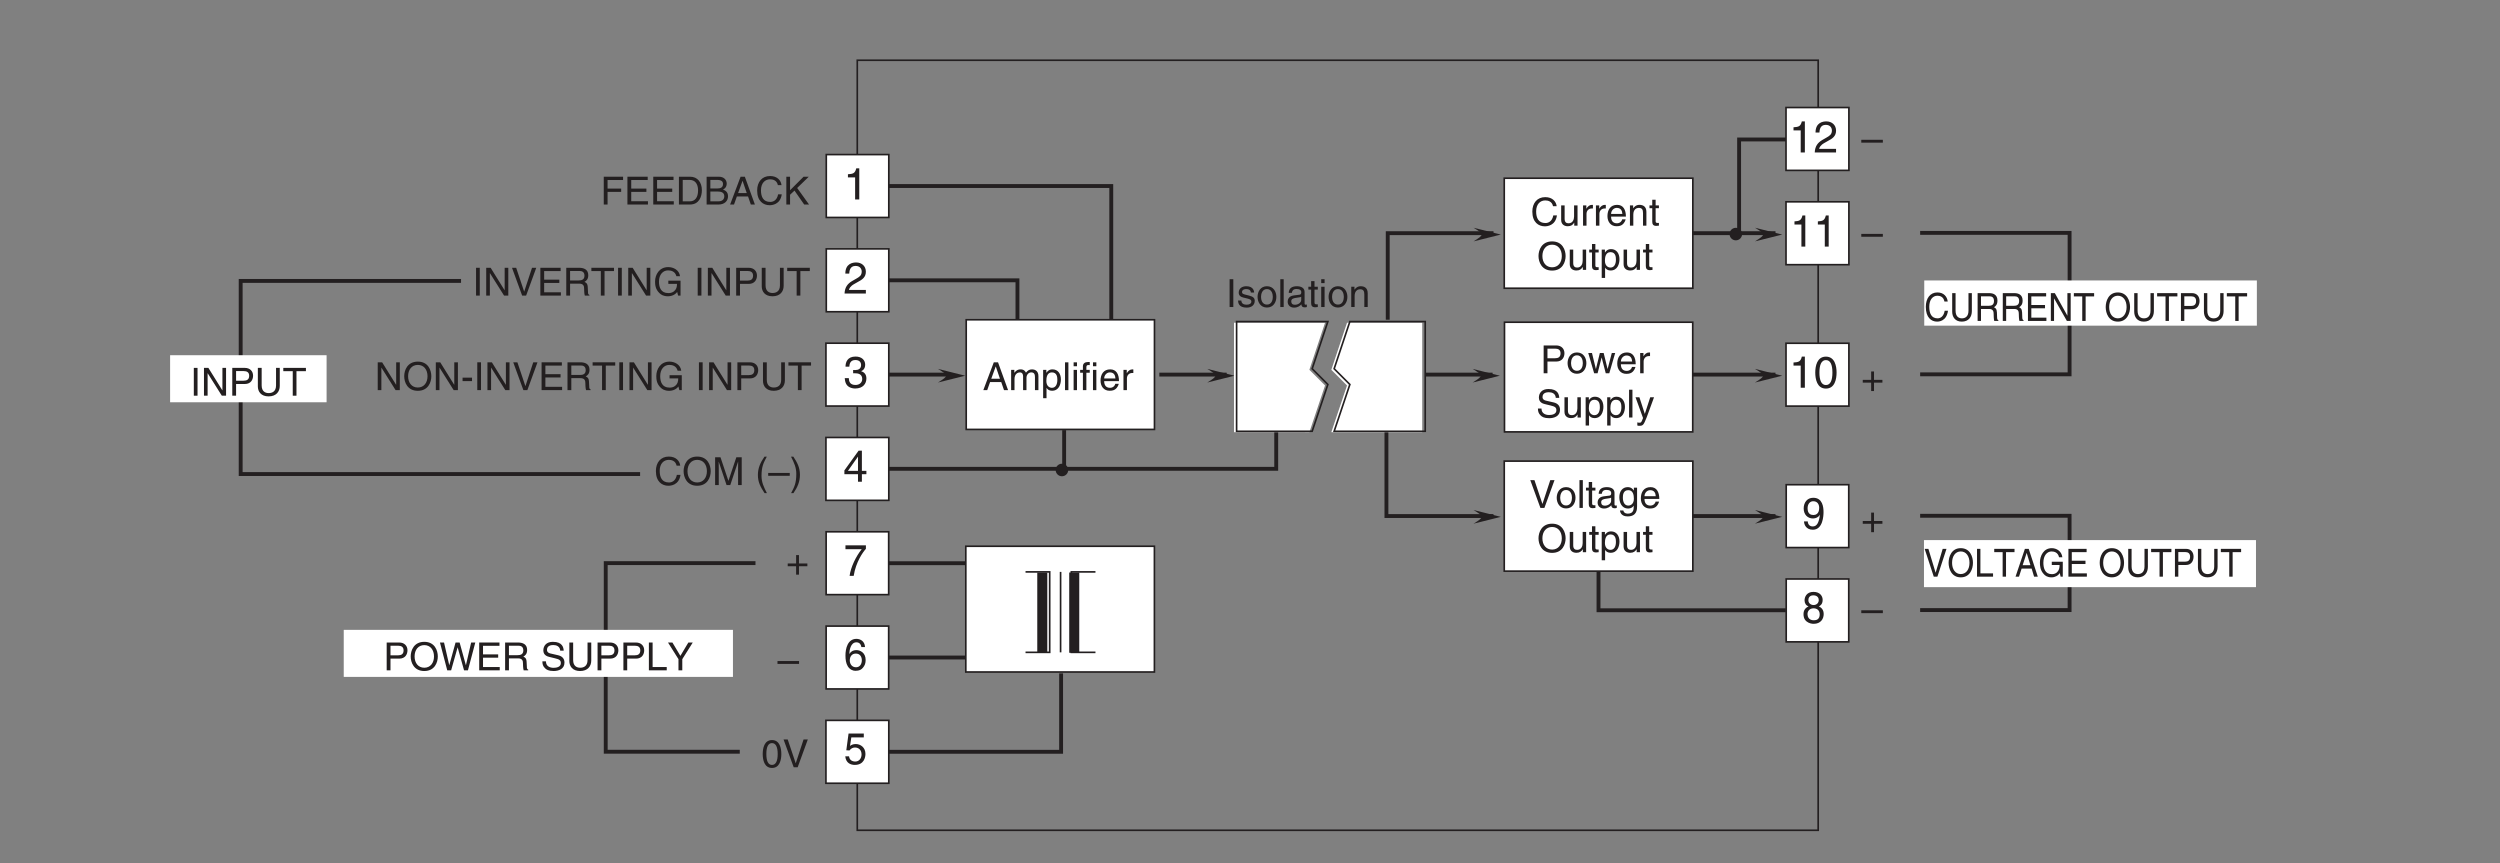 <?xml version="1.0" encoding="UTF-8"?>
<svg xmlns="http://www.w3.org/2000/svg" xmlns:xlink="http://www.w3.org/1999/xlink" width="450.89pt" height="155.67pt" viewBox="0 0 450.89 155.67" version="1.2">
<rect x="0" y="0" width="450.89" height="155.67" fill="#808080" stroke="none"/>
<defs>
<g>
<symbol overflow="visible" id="glyph0-0">
<path style="stroke:none;" d="M 0 0 L 3.5 0 L 3.5 -4.891 L 0 -4.891 Z M 1.75 -2.766 L 0.562 -4.547 L 2.938 -4.547 Z M 1.953 -2.438 L 3.141 -4.219 L 3.141 -0.656 Z M 0.562 -0.344 L 1.75 -2.125 L 2.938 -0.344 Z M 0.344 -4.219 L 1.531 -2.438 L 0.344 -0.656 Z M 0.344 -4.219 "/>
</symbol>
<symbol overflow="visible" id="glyph0-1">
<path style="stroke:none;" d="M 1.781 -2.016 L 0.266 -2.016 L 0.266 -1.516 L 1.781 -1.516 L 1.781 0 L 2.297 0 L 2.297 -1.516 L 3.812 -1.516 L 3.812 -2.016 L 2.297 -2.016 L 2.297 -3.531 L 1.781 -3.531 Z M 1.781 -2.016 "/>
</symbol>
<symbol overflow="visible" id="glyph0-2">
<path style="stroke:none;" d="M 3.891 -2.188 L 0 -2.188 L 0 -1.672 L 3.891 -1.672 Z M 3.891 -2.188 "/>
</symbol>
<symbol overflow="visible" id="glyph0-3">
<path style="stroke:none;" d="M 2.969 -2.391 C 2.969 -1.156 2.641 -0.422 1.938 -0.422 C 1.234 -0.422 0.922 -1.156 0.922 -2.391 C 0.922 -3.625 1.234 -4.359 1.938 -4.359 C 2.641 -4.359 2.969 -3.625 2.969 -2.391 Z M 3.625 -2.391 C 3.625 -3.406 3.359 -4.906 1.938 -4.906 C 0.531 -4.906 0.266 -3.406 0.266 -2.391 C 0.266 -1.375 0.531 0.125 1.938 0.125 C 3.359 0.125 3.625 -1.375 3.625 -2.391 Z M 3.625 -2.391 "/>
</symbol>
<symbol overflow="visible" id="glyph0-4">
<path style="stroke:none;" d="M 2.344 -0.734 L 2.328 -0.734 L 0.891 -5.016 L 0.141 -5.016 L 1.969 0 L 2.688 0 L 4.516 -5.016 L 3.75 -5.016 Z M 2.344 -0.734 "/>
</symbol>
<symbol overflow="visible" id="glyph0-5">
<path style="stroke:none;" d="M 4.703 -3.5 C 4.609 -4.344 3.938 -5.141 2.641 -5.141 C 1.188 -5.141 0.312 -4.078 0.312 -2.531 C 0.312 -0.609 1.422 0.125 2.562 0.125 C 2.938 0.125 4.484 0.047 4.75 -1.844 L 4.094 -1.844 C 3.875 -0.672 3.109 -0.469 2.672 -0.469 C 1.422 -0.469 1 -1.375 1 -2.562 C 1 -3.875 1.734 -4.547 2.641 -4.547 C 3.125 -4.547 3.859 -4.391 4.047 -3.5 Z M 4.703 -3.5 "/>
</symbol>
<symbol overflow="visible" id="glyph0-6">
<path style="stroke:none;" d="M 3.422 0 L 3.422 -3.656 L 2.797 -3.656 L 2.797 -1.641 C 2.797 -1.109 2.562 -0.422 1.797 -0.422 C 1.391 -0.422 1.094 -0.625 1.094 -1.234 L 1.094 -3.656 L 0.469 -3.656 L 0.469 -1.031 C 0.469 -0.156 1.125 0.109 1.656 0.109 C 2.25 0.109 2.562 -0.125 2.828 -0.547 L 2.828 0 Z M 3.422 0 "/>
</symbol>
<symbol overflow="visible" id="glyph0-7">
<path style="stroke:none;" d="M 1.156 -2.125 C 1.156 -2.656 1.516 -3.094 2.094 -3.094 L 2.312 -3.094 L 2.312 -3.734 C 2.266 -3.75 2.234 -3.75 2.156 -3.75 C 1.703 -3.75 1.375 -3.469 1.125 -3.047 L 1.125 -3.656 L 0.531 -3.656 L 0.531 0 L 1.156 0 Z M 1.156 -2.125 "/>
</symbol>
<symbol overflow="visible" id="glyph0-8">
<path style="stroke:none;" d="M 2.938 -1.141 C 2.922 -0.875 2.578 -0.422 2 -0.422 C 1.297 -0.422 0.938 -0.859 0.938 -1.625 L 3.609 -1.625 C 3.609 -2.922 3.094 -3.75 2.031 -3.75 C 0.828 -3.75 0.281 -2.859 0.281 -1.719 C 0.281 -0.672 0.891 0.109 1.906 0.109 C 2.5 0.109 2.734 -0.031 2.906 -0.141 C 3.359 -0.453 3.531 -0.969 3.562 -1.141 Z M 0.938 -2.109 C 0.938 -2.688 1.391 -3.203 1.953 -3.203 C 2.703 -3.203 2.938 -2.688 2.969 -2.109 Z M 0.938 -2.109 "/>
</symbol>
<symbol overflow="visible" id="glyph0-9">
<path style="stroke:none;" d="M 3.422 -2.484 C 3.422 -3.531 2.719 -3.75 2.156 -3.75 C 1.516 -3.75 1.188 -3.328 1.047 -3.141 L 1.031 -3.141 L 1.031 -3.656 L 0.453 -3.656 L 0.453 0 L 1.062 0 L 1.062 -1.984 C 1.062 -2.984 1.688 -3.203 2.031 -3.203 C 2.641 -3.203 2.812 -2.891 2.812 -2.25 L 2.812 0 L 3.422 0 Z M 3.422 -2.484 "/>
</symbol>
<symbol overflow="visible" id="glyph0-10">
<path style="stroke:none;" d="M 1.797 -3.141 L 1.797 -3.656 L 1.203 -3.656 L 1.203 -4.672 L 0.594 -4.672 L 0.594 -3.656 L 0.094 -3.656 L 0.094 -3.141 L 0.594 -3.141 L 0.594 -0.734 C 0.594 -0.297 0.719 0.047 1.328 0.047 C 1.391 0.047 1.578 0.016 1.797 0 L 1.797 -0.484 L 1.578 -0.484 C 1.453 -0.484 1.203 -0.484 1.203 -0.766 L 1.203 -3.141 Z M 1.797 -3.141 "/>
</symbol>
<symbol overflow="visible" id="glyph0-11">
<path style="stroke:none;" d="M 4.469 -2.5 C 4.469 -1.328 3.812 -0.469 2.719 -0.469 C 1.625 -0.469 0.969 -1.328 0.969 -2.5 C 0.969 -3.688 1.625 -4.547 2.719 -4.547 C 3.812 -4.547 4.469 -3.688 4.469 -2.5 Z M 5.156 -2.5 C 5.156 -3.594 4.594 -5.141 2.719 -5.141 C 0.844 -5.141 0.266 -3.594 0.266 -2.5 C 0.266 -1.422 0.844 0.125 2.719 0.125 C 4.594 0.125 5.156 -1.422 5.156 -2.5 Z M 5.156 -2.5 "/>
</symbol>
<symbol overflow="visible" id="glyph0-12">
<path style="stroke:none;" d="M 0.984 -1.656 C 0.984 -2.25 1.094 -3.203 1.984 -3.203 C 2.922 -3.203 2.969 -2.312 2.969 -1.844 C 2.969 -1.031 2.656 -0.422 1.984 -0.422 C 1.594 -0.422 0.984 -0.688 0.984 -1.656 Z M 0.406 1.453 L 1.016 1.453 L 1.016 -0.391 L 1.031 -0.391 C 1.188 -0.125 1.516 0.109 2 0.109 C 3.25 0.109 3.609 -1.062 3.609 -1.938 C 3.609 -2.969 3.062 -3.75 2.094 -3.75 C 1.422 -3.75 1.141 -3.344 1 -3.141 L 0.984 -3.141 L 0.984 -3.656 L 0.406 -3.656 Z M 0.406 1.453 "/>
</symbol>
<symbol overflow="visible" id="glyph0-13">
<path style="stroke:none;" d="M 0.25 -1.828 C 0.25 -0.891 0.781 0.094 1.938 0.094 C 3.109 0.094 3.641 -0.891 3.641 -1.828 C 3.641 -2.766 3.109 -3.75 1.938 -3.75 C 0.781 -3.75 0.25 -2.766 0.25 -1.828 Z M 0.875 -1.828 C 0.875 -2.312 1.062 -3.234 1.938 -3.234 C 2.828 -3.234 3 -2.312 3 -1.828 C 3 -1.344 2.828 -0.438 1.938 -0.438 C 1.062 -0.438 0.875 -1.344 0.875 -1.828 Z M 0.875 -1.828 "/>
</symbol>
<symbol overflow="visible" id="glyph0-14">
<path style="stroke:none;" d="M 1.078 -5.016 L 0.469 -5.016 L 0.469 0 L 1.078 0 Z M 1.078 -5.016 "/>
</symbol>
<symbol overflow="visible" id="glyph0-15">
<path style="stroke:none;" d="M 1 -2.547 C 1.047 -2.828 1.141 -3.25 1.844 -3.25 C 2.422 -3.25 2.703 -3.031 2.703 -2.656 C 2.703 -2.297 2.516 -2.234 2.375 -2.219 L 1.359 -2.094 C 0.344 -1.969 0.25 -1.25 0.25 -0.953 C 0.25 -0.328 0.719 0.109 1.391 0.109 C 2.109 0.109 2.484 -0.234 2.719 -0.484 C 2.734 -0.203 2.828 0.062 3.359 0.062 C 3.5 0.062 3.594 0.031 3.703 0 L 3.703 -0.453 C 3.625 -0.438 3.562 -0.422 3.5 -0.422 C 3.375 -0.422 3.297 -0.484 3.297 -0.641 L 3.297 -2.734 C 3.297 -3.672 2.234 -3.75 1.938 -3.75 C 1.047 -3.75 0.469 -3.422 0.438 -2.547 Z M 2.688 -1.266 C 2.688 -0.781 2.125 -0.406 1.547 -0.406 C 1.094 -0.406 0.891 -0.641 0.891 -1.047 C 0.891 -1.5 1.375 -1.594 1.672 -1.641 C 2.438 -1.734 2.578 -1.781 2.688 -1.859 Z M 2.688 -1.266 "/>
</symbol>
<symbol overflow="visible" id="glyph0-16">
<path style="stroke:none;" d="M 0.922 -1.844 C 0.922 -2.312 0.969 -3.203 1.906 -3.203 C 2.797 -3.203 2.906 -2.25 2.906 -1.656 C 2.906 -0.688 2.297 -0.422 1.906 -0.422 C 1.234 -0.422 0.922 -1.031 0.922 -1.844 Z M 3.484 -3.656 L 2.906 -3.656 L 2.906 -3.141 L 2.891 -3.141 C 2.75 -3.344 2.469 -3.75 1.797 -3.75 C 0.828 -3.75 0.281 -2.969 0.281 -1.938 C 0.281 -1.062 0.641 0.109 1.891 0.109 C 2.375 0.109 2.703 -0.125 2.859 -0.391 L 2.859 -0.406 L 2.875 -0.406 L 2.875 -0.266 C 2.875 0.172 2.891 1.031 1.828 1.031 C 1.688 1.031 1.125 1.031 1 0.453 L 0.391 0.453 C 0.516 1.422 1.359 1.531 1.781 1.531 C 3.484 1.531 3.484 0.219 3.484 -0.297 Z M 3.484 -3.656 "/>
</symbol>
<symbol overflow="visible" id="glyph0-17">
<path style="stroke:none;" d="M 1.281 -4.438 L 2.656 -4.438 C 3.219 -4.438 3.641 -4.234 3.641 -3.594 C 3.641 -2.922 3.234 -2.703 2.625 -2.703 L 1.281 -2.703 Z M 1.281 -2.109 L 2.859 -2.109 C 3.953 -2.109 4.344 -2.906 4.344 -3.609 C 4.344 -4.422 3.781 -5.016 2.859 -5.016 L 0.594 -5.016 L 0.594 0 L 1.281 0 Z M 1.281 -2.109 "/>
</symbol>
<symbol overflow="visible" id="glyph0-18">
<path style="stroke:none;" d="M 3.297 -4.156 L 4.453 0 L 5.156 0 L 6.484 -5.016 L 5.734 -5.016 L 4.797 -0.938 L 4.781 -0.938 L 3.656 -5.016 L 2.922 -5.016 L 1.797 -0.938 L 1.781 -0.938 L 0.844 -5.016 L 0.109 -5.016 L 1.422 0 L 2.125 0 Z M 3.297 -4.156 "/>
</symbol>
<symbol overflow="visible" id="glyph0-19">
<path style="stroke:none;" d="M 4.297 -0.594 L 1.281 -0.594 L 1.281 -2.281 L 4.016 -2.281 L 4.016 -2.875 L 1.281 -2.875 L 1.281 -4.422 L 4.25 -4.422 L 4.25 -5.016 L 0.594 -5.016 L 0.594 0 L 4.297 0 Z M 4.297 -0.594 "/>
</symbol>
<symbol overflow="visible" id="glyph0-20">
<path style="stroke:none;" d="M 1.297 -2.156 L 2.938 -2.156 C 3.75 -2.156 3.828 -1.672 3.828 -1.25 C 3.828 -1.062 3.844 -0.312 3.953 0 L 4.781 0 L 4.781 -0.109 C 4.562 -0.234 4.531 -0.328 4.531 -0.609 L 4.484 -1.516 C 4.453 -2.219 4.172 -2.344 3.891 -2.469 C 4.203 -2.656 4.578 -2.922 4.578 -3.672 C 4.578 -4.734 3.75 -5.016 2.938 -5.016 L 0.609 -5.016 L 0.609 0 L 1.297 0 Z M 1.297 -4.438 L 2.984 -4.438 C 3.312 -4.438 3.891 -4.375 3.891 -3.594 C 3.891 -2.859 3.359 -2.734 2.859 -2.734 L 1.297 -2.734 Z M 1.297 -4.438 "/>
</symbol>
<symbol overflow="visible" id="glyph0-21">
<path style="stroke:none;" d=""/>
</symbol>
<symbol overflow="visible" id="glyph0-22">
<path style="stroke:none;" d="M 4.188 -3.547 C 4.156 -4.094 3.984 -5.141 2.234 -5.141 C 1.016 -5.141 0.516 -4.375 0.516 -3.594 C 0.516 -2.719 1.25 -2.5 1.578 -2.422 L 2.609 -2.172 C 3.422 -1.984 3.672 -1.812 3.672 -1.297 C 3.672 -0.578 2.844 -0.453 2.359 -0.453 C 1.719 -0.453 0.984 -0.719 0.984 -1.625 L 0.344 -1.625 C 0.344 -1.156 0.422 -0.734 0.859 -0.344 C 1.078 -0.141 1.438 0.125 2.375 0.125 C 3.234 0.125 4.328 -0.203 4.328 -1.391 C 4.328 -2.172 3.844 -2.562 3.188 -2.719 L 1.766 -3.047 C 1.469 -3.125 1.172 -3.266 1.172 -3.688 C 1.172 -4.453 1.891 -4.562 2.312 -4.562 C 2.875 -4.562 3.516 -4.328 3.562 -3.547 Z M 4.188 -3.547 "/>
</symbol>
<symbol overflow="visible" id="glyph0-23">
<path style="stroke:none;" d="M 3.828 -5.016 L 3.828 -1.844 C 3.828 -0.75 3.125 -0.469 2.5 -0.469 C 1.891 -0.469 1.234 -0.766 1.234 -1.859 L 1.234 -5.016 L 0.547 -5.016 L 0.547 -1.672 C 0.547 -0.734 1.125 0.125 2.484 0.125 C 3.859 0.125 4.5 -0.734 4.5 -1.766 L 4.5 -5.016 Z M 3.828 -5.016 "/>
</symbol>
<symbol overflow="visible" id="glyph0-24">
<path style="stroke:none;" d="M 1.203 -5.016 L 0.531 -5.016 L 0.531 0 L 3.75 0 L 3.75 -0.594 L 1.203 -0.594 Z M 1.203 -5.016 "/>
</symbol>
<symbol overflow="visible" id="glyph0-25">
<path style="stroke:none;" d="M 2.672 -2.016 L 4.562 -5.016 L 3.766 -5.016 L 2.328 -2.609 L 0.891 -5.016 L 0.094 -5.016 L 1.984 -2.016 L 1.984 0 L 2.672 0 Z M 2.672 -2.016 "/>
</symbol>
<symbol overflow="visible" id="glyph0-26">
<path style="stroke:none;" d="M 1.281 -2.281 L 3.734 -2.281 L 3.734 -2.875 L 1.281 -2.875 L 1.281 -4.422 L 4.078 -4.422 L 4.078 -5.016 L 0.594 -5.016 L 0.594 0 L 1.281 0 Z M 1.281 -2.281 "/>
</symbol>
<symbol overflow="visible" id="glyph0-27">
<path style="stroke:none;" d="M 0.562 0 L 2.562 0 C 4.219 0 4.703 -1.453 4.703 -2.578 C 4.703 -4.016 3.906 -5.016 2.594 -5.016 L 0.562 -5.016 Z M 1.25 -4.438 L 2.5 -4.438 C 3.422 -4.438 4.016 -3.797 4.016 -2.531 C 4.016 -1.266 3.438 -0.578 2.562 -0.578 L 1.25 -0.578 Z M 1.25 -4.438 "/>
</symbol>
<symbol overflow="visible" id="glyph0-28">
<path style="stroke:none;" d="M 1.188 -4.438 L 2.422 -4.438 C 3.172 -4.438 3.469 -4.172 3.469 -3.703 C 3.469 -3.094 3.062 -2.891 2.422 -2.891 L 1.188 -2.891 Z M 0.516 0 L 2.672 0 C 3.781 0 4.375 -0.672 4.375 -1.484 C 4.375 -2.344 3.797 -2.562 3.469 -2.703 C 4.016 -2.969 4.141 -3.422 4.141 -3.75 C 4.141 -4.438 3.656 -5.016 2.719 -5.016 L 0.516 -5.016 Z M 1.188 -2.344 L 2.531 -2.344 C 3.078 -2.344 3.703 -2.203 3.703 -1.5 C 3.703 -0.938 3.344 -0.578 2.641 -0.578 L 1.188 -0.578 Z M 1.188 -2.344 "/>
</symbol>
<symbol overflow="visible" id="glyph0-29">
<path style="stroke:none;" d="M 3.328 -1.453 L 3.828 0 L 4.562 0 L 2.75 -5.016 L 1.984 -5.016 L 0.094 0 L 0.797 0 L 1.312 -1.453 Z M 1.531 -2.062 L 2.328 -4.266 L 2.344 -4.266 L 3.094 -2.062 Z M 1.531 -2.062 "/>
</symbol>
<symbol overflow="visible" id="glyph0-30">
<path style="stroke:none;" d="M 1.203 -1.766 L 2 -2.516 L 3.75 0 L 4.625 0 L 2.484 -2.984 L 4.578 -5.016 L 3.641 -5.016 L 1.203 -2.578 L 1.203 -5.016 L 0.531 -5.016 L 0.531 0 L 1.203 0 Z M 1.203 -1.766 "/>
</symbol>
<symbol overflow="visible" id="glyph0-31">
<path style="stroke:none;" d="M 2.5 -2.828 L 2.516 -2.828 L 3.25 0 L 3.891 0 L 4.953 -3.656 L 4.344 -3.656 L 3.594 -0.781 L 3.578 -0.781 L 2.875 -3.656 L 2.188 -3.656 L 1.484 -0.781 L 1.469 -0.781 L 0.766 -3.656 L 0.094 -3.656 L 1.156 0 L 1.781 0 Z M 2.5 -2.828 "/>
</symbol>
<symbol overflow="visible" id="glyph0-32">
<path style="stroke:none;" d="M 1.766 -0.672 L 1.75 -0.672 L 0.781 -3.656 L 0.078 -3.656 L 1.438 0.094 C 1.141 0.859 1.109 0.938 0.781 0.938 C 0.609 0.938 0.484 0.906 0.406 0.875 L 0.406 1.438 C 0.516 1.469 0.578 1.5 0.672 1.5 C 1.453 1.5 1.516 1.406 2.109 -0.062 C 2.562 -1.266 2.984 -2.453 3.422 -3.656 L 2.734 -3.656 Z M 1.766 -0.672 "/>
</symbol>
<symbol overflow="visible" id="glyph0-33">
<path style="stroke:none;" d="M 1.312 -5.016 L 0.641 -5.016 L 0.641 0 L 1.312 0 Z M 1.312 -5.016 "/>
</symbol>
<symbol overflow="visible" id="glyph0-34">
<path style="stroke:none;" d="M 3.125 -2.609 C 3.125 -2.797 3.031 -3.75 1.719 -3.75 C 1 -3.75 0.344 -3.391 0.344 -2.594 C 0.344 -2.094 0.672 -1.828 1.188 -1.703 L 1.906 -1.531 C 2.422 -1.391 2.625 -1.297 2.625 -1 C 2.625 -0.594 2.234 -0.422 1.781 -0.422 C 0.922 -0.422 0.844 -0.891 0.812 -1.172 L 0.219 -1.172 C 0.25 -0.734 0.344 0.109 1.797 0.109 C 2.625 0.109 3.234 -0.344 3.234 -1.109 C 3.234 -1.594 2.969 -1.875 2.219 -2.062 L 1.594 -2.219 C 1.125 -2.344 0.938 -2.406 0.938 -2.703 C 0.938 -3.156 1.469 -3.234 1.656 -3.234 C 2.438 -3.234 2.516 -2.844 2.531 -2.609 Z M 3.125 -2.609 "/>
</symbol>
<symbol overflow="visible" id="glyph0-35">
<path style="stroke:none;" d="M 1.078 -3.656 L 0.469 -3.656 L 0.469 0 L 1.078 0 Z M 1.078 -4.312 L 1.078 -5.016 L 0.469 -5.016 L 0.469 -4.312 Z M 1.078 -4.312 "/>
</symbol>
<symbol overflow="visible" id="glyph0-36">
<path style="stroke:none;" d="M 0.453 0 L 1.062 0 L 1.062 -1.984 C 1.062 -2.984 1.688 -3.203 2.031 -3.203 C 2.484 -3.203 2.609 -2.828 2.609 -2.531 L 2.609 0 L 3.219 0 L 3.219 -2.234 C 3.219 -2.719 3.562 -3.203 4.078 -3.203 C 4.609 -3.203 4.75 -2.859 4.75 -2.359 L 4.75 0 L 5.375 0 L 5.375 -2.531 C 5.375 -3.562 4.625 -3.75 4.234 -3.75 C 3.672 -3.75 3.422 -3.5 3.125 -3.156 C 3.016 -3.359 2.812 -3.75 2.156 -3.75 C 1.5 -3.75 1.188 -3.328 1.047 -3.141 L 1.031 -3.141 L 1.031 -3.656 L 0.453 -3.656 Z M 0.453 0 "/>
</symbol>
<symbol overflow="visible" id="glyph0-37">
<path style="stroke:none;" d="M 1.828 -3.141 L 1.828 -3.656 L 1.219 -3.656 L 1.219 -4.109 C 1.219 -4.406 1.312 -4.531 1.578 -4.531 C 1.656 -4.531 1.75 -4.531 1.828 -4.516 L 1.828 -5.078 C 1.734 -5.078 1.641 -5.078 1.547 -5.078 C 0.953 -5.078 0.594 -4.828 0.594 -4.281 L 0.594 -3.656 L 0.094 -3.656 L 0.094 -3.141 L 0.594 -3.141 L 0.594 0 L 1.219 0 L 1.219 -3.141 Z M 1.828 -3.141 "/>
</symbol>
<symbol overflow="visible" id="glyph0-38">
<path style="stroke:none;" d="M 5.312 0 L 5.312 -5.016 L 4.344 -5.016 L 2.922 -0.781 L 2.906 -0.781 L 1.484 -5.016 L 0.516 -5.016 L 0.516 0 L 1.172 0 L 1.172 -2.969 C 1.172 -3.109 1.156 -3.75 1.156 -4.203 L 1.172 -4.203 L 2.578 0 L 3.25 0 L 4.656 -4.219 L 4.672 -4.219 C 4.672 -3.75 4.656 -3.109 4.656 -2.969 L 4.656 0 Z M 5.312 0 "/>
</symbol>
<symbol overflow="visible" id="glyph0-39">
<path style="stroke:none;" d="M 1.656 -5.125 C 0.906 -4.047 0.469 -3.047 0.469 -1.828 C 0.469 -0.516 0.953 0.359 1.672 1.453 L 2.094 1.453 C 1.531 0.344 1.125 -0.5 1.125 -1.656 C 1.125 -3.328 1.484 -4 2.078 -5.125 Z M 1.656 -5.125 "/>
</symbol>
<symbol overflow="visible" id="glyph0-40">
<path style="stroke:none;" d="M 0.672 1.453 C 1.422 0.375 1.844 -0.625 1.844 -1.844 C 1.844 -3.156 1.375 -4.031 0.656 -5.125 L 0.234 -5.125 C 0.797 -4.016 1.188 -3.172 1.188 -2.016 C 1.188 -0.344 0.844 0.328 0.25 1.453 Z M 0.672 1.453 "/>
</symbol>
<symbol overflow="visible" id="glyph0-41">
<path style="stroke:none;" d="M 3.859 -0.969 L 3.844 -0.969 L 1.328 -5.016 L 0.531 -5.016 L 0.531 0 L 1.188 0 L 1.188 -4.047 L 1.203 -4.047 L 3.75 0 L 4.516 0 L 4.516 -5.016 L 3.859 -5.016 Z M 3.859 -0.969 "/>
</symbol>
<symbol overflow="visible" id="glyph0-42">
<path style="stroke:none;" d="M 0.094 -4.422 L 1.797 -4.422 L 1.797 0 L 2.469 0 L 2.469 -4.422 L 4.172 -4.422 L 4.172 -5.016 L 0.094 -5.016 Z M 0.094 -4.422 "/>
</symbol>
<symbol overflow="visible" id="glyph0-43">
<path style="stroke:none;" d="M 2.016 -2.25 L 0.312 -2.25 L 0.312 -1.625 L 2.016 -1.625 Z M 2.016 -2.25 "/>
</symbol>
<symbol overflow="visible" id="glyph0-44">
<path style="stroke:none;" d="M 2.719 -2.109 L 4.281 -2.109 C 4.281 -1.562 4.172 -1.125 3.734 -0.766 C 3.359 -0.469 2.953 -0.453 2.703 -0.453 C 1.375 -0.453 1.031 -1.5 1.031 -2.516 C 1.031 -3.828 1.781 -4.547 2.672 -4.547 C 3.234 -4.547 3.953 -4.359 4.172 -3.5 L 4.828 -3.5 C 4.688 -4.609 3.641 -5.141 2.703 -5.141 C 1.078 -5.141 0.328 -3.766 0.328 -2.547 C 0.328 -2.016 0.359 -1.156 1.125 -0.438 C 1.391 -0.188 1.797 0.125 2.656 0.125 C 3.344 0.125 3.969 -0.172 4.312 -0.656 L 4.484 0 L 4.922 0 L 4.922 -2.688 L 2.719 -2.688 Z M 2.719 -2.109 "/>
</symbol>
<symbol overflow="visible" id="glyph1-0">
<path style="stroke:none;" d="M 0 0 L 3.141 0 L 3.141 -4.891 L 0 -4.891 Z M 1.562 -2.766 L 0.5 -4.547 L 2.641 -4.547 Z M 1.766 -2.438 L 2.828 -4.219 L 2.828 -0.656 Z M 0.5 -0.344 L 1.562 -2.125 L 2.641 -0.344 Z M 0.312 -4.219 L 1.375 -2.438 L 0.312 -0.656 Z M 0.312 -4.219 "/>
</symbol>
<symbol overflow="visible" id="glyph1-1">
<path style="stroke:none;" d="M 2.109 -0.734 L 2.094 -0.734 L 0.797 -5.016 L 0.125 -5.016 L 1.766 0 L 2.422 0 L 4.062 -5.016 L 3.375 -5.016 Z M 2.109 -0.734 "/>
</symbol>
<symbol overflow="visible" id="glyph1-2">
<path style="stroke:none;" d="M 4.016 -2.5 C 4.016 -1.328 3.422 -0.469 2.438 -0.469 C 1.469 -0.469 0.875 -1.328 0.875 -2.5 C 0.875 -3.688 1.469 -4.547 2.438 -4.547 C 3.422 -4.547 4.016 -3.688 4.016 -2.5 Z M 4.641 -2.5 C 4.641 -3.594 4.125 -5.141 2.438 -5.141 C 0.766 -5.141 0.25 -3.594 0.25 -2.5 C 0.25 -1.422 0.766 0.125 2.438 0.125 C 4.125 0.125 4.641 -1.422 4.641 -2.5 Z M 4.641 -2.5 "/>
</symbol>
<symbol overflow="visible" id="glyph1-3">
<path style="stroke:none;" d="M 1.094 -5.016 L 0.484 -5.016 L 0.484 0 L 3.375 0 L 3.375 -0.594 L 1.094 -0.594 Z M 1.094 -5.016 "/>
</symbol>
<symbol overflow="visible" id="glyph1-4">
<path style="stroke:none;" d="M 0.094 -4.422 L 1.609 -4.422 L 1.609 0 L 2.219 0 L 2.219 -4.422 L 3.75 -4.422 L 3.75 -5.016 L 0.094 -5.016 Z M 0.094 -4.422 "/>
</symbol>
<symbol overflow="visible" id="glyph1-5">
<path style="stroke:none;" d="M 3 -1.453 L 3.438 0 L 4.109 0 L 2.469 -5.016 L 1.781 -5.016 L 0.094 0 L 0.719 0 L 1.188 -1.453 Z M 1.375 -2.062 L 2.094 -4.266 L 2.109 -4.266 L 2.781 -2.062 Z M 1.375 -2.062 "/>
</symbol>
<symbol overflow="visible" id="glyph1-6">
<path style="stroke:none;" d="M 2.438 -2.109 L 3.844 -2.109 C 3.844 -1.562 3.75 -1.125 3.359 -0.766 C 3.016 -0.469 2.656 -0.453 2.438 -0.453 C 1.234 -0.453 0.922 -1.5 0.922 -2.516 C 0.922 -3.828 1.594 -4.547 2.406 -4.547 C 2.906 -4.547 3.562 -4.359 3.75 -3.5 L 4.344 -3.5 C 4.219 -4.609 3.281 -5.141 2.438 -5.141 C 0.969 -5.141 0.297 -3.766 0.297 -2.547 C 0.297 -2.016 0.328 -1.156 1.016 -0.438 C 1.25 -0.188 1.625 0.125 2.391 0.125 C 3.016 0.125 3.578 -0.172 3.875 -0.656 L 4.031 0 L 4.422 0 L 4.422 -2.688 L 2.438 -2.688 Z M 2.438 -2.109 "/>
</symbol>
<symbol overflow="visible" id="glyph1-7">
<path style="stroke:none;" d="M 3.875 -0.594 L 1.156 -0.594 L 1.156 -2.281 L 3.625 -2.281 L 3.625 -2.875 L 1.156 -2.875 L 1.156 -4.422 L 3.828 -4.422 L 3.828 -5.016 L 0.547 -5.016 L 0.547 0 L 3.875 0 Z M 3.875 -0.594 "/>
</symbol>
<symbol overflow="visible" id="glyph1-8">
<path style="stroke:none;" d=""/>
</symbol>
<symbol overflow="visible" id="glyph1-9">
<path style="stroke:none;" d="M 3.438 -5.016 L 3.438 -1.844 C 3.438 -0.75 2.812 -0.469 2.25 -0.469 C 1.703 -0.469 1.109 -0.766 1.109 -1.859 L 1.109 -5.016 L 0.5 -5.016 L 0.5 -1.672 C 0.5 -0.734 1.016 0.125 2.234 0.125 C 3.469 0.125 4.047 -0.734 4.047 -1.766 L 4.047 -5.016 Z M 3.438 -5.016 "/>
</symbol>
<symbol overflow="visible" id="glyph1-10">
<path style="stroke:none;" d="M 1.156 -4.438 L 2.391 -4.438 C 2.891 -4.438 3.281 -4.234 3.281 -3.594 C 3.281 -2.922 2.906 -2.703 2.359 -2.703 L 1.156 -2.703 Z M 1.156 -2.109 L 2.562 -2.109 C 3.547 -2.109 3.906 -2.906 3.906 -3.609 C 3.906 -4.422 3.406 -5.016 2.562 -5.016 L 0.547 -5.016 L 0.547 0 L 1.156 0 Z M 1.156 -2.109 "/>
</symbol>
<symbol overflow="visible" id="glyph1-11">
<path style="stroke:none;" d="M 4.234 -3.5 C 4.141 -4.344 3.547 -5.141 2.375 -5.141 C 1.062 -5.141 0.281 -4.078 0.281 -2.531 C 0.281 -0.609 1.281 0.125 2.312 0.125 C 2.641 0.125 4.031 0.047 4.281 -1.844 L 3.688 -1.844 C 3.484 -0.672 2.797 -0.469 2.406 -0.469 C 1.281 -0.469 0.906 -1.375 0.906 -2.562 C 0.906 -3.875 1.562 -4.547 2.375 -4.547 C 2.812 -4.547 3.469 -4.391 3.641 -3.5 Z M 4.234 -3.5 "/>
</symbol>
<symbol overflow="visible" id="glyph1-12">
<path style="stroke:none;" d="M 1.156 -2.156 L 2.641 -2.156 C 3.359 -2.156 3.438 -1.672 3.438 -1.25 C 3.438 -1.062 3.453 -0.312 3.547 0 L 4.297 0 L 4.297 -0.109 C 4.109 -0.234 4.078 -0.328 4.062 -0.609 L 4.031 -1.516 C 4 -2.219 3.75 -2.344 3.5 -2.469 C 3.781 -2.656 4.125 -2.922 4.125 -3.672 C 4.125 -4.734 3.375 -5.016 2.641 -5.016 L 0.547 -5.016 L 0.547 0 L 1.156 0 Z M 1.156 -4.438 L 2.688 -4.438 C 2.984 -4.438 3.5 -4.375 3.5 -3.594 C 3.5 -2.859 3.016 -2.734 2.578 -2.734 L 1.156 -2.734 Z M 1.156 -4.438 "/>
</symbol>
<symbol overflow="visible" id="glyph1-13">
<path style="stroke:none;" d="M 3.469 -0.969 L 3.453 -0.969 L 1.203 -5.016 L 0.484 -5.016 L 0.484 0 L 1.062 0 L 1.062 -4.047 L 1.078 -4.047 L 3.375 0 L 4.062 0 L 4.062 -5.016 L 3.469 -5.016 Z M 3.469 -0.969 "/>
</symbol>
<symbol overflow="visible" id="glyph2-0">
<path style="stroke:none;" d="M 0 0 L 4 0 L 4 -5.594 L 0 -5.594 Z M 2 -3.156 L 0.641 -5.188 L 3.359 -5.188 Z M 2.234 -2.797 L 3.594 -4.828 L 3.594 -0.766 Z M 0.641 -0.406 L 2 -2.438 L 3.359 -0.406 Z M 0.406 -4.828 L 1.75 -2.797 L 0.406 -0.766 Z M 0.406 -4.828 "/>
</symbol>
<symbol overflow="visible" id="glyph2-1">
<path style="stroke:none;" d="M 1.047 -3.594 C 1.078 -4 1.125 -4.984 2.188 -4.984 C 3.016 -4.984 3.297 -4.422 3.297 -3.969 C 3.297 -3.234 2.859 -3 2.266 -2.656 L 1.531 -2.234 C 0.781 -1.781 0.25 -1.172 0.203 0 L 4.047 0 L 4.047 -0.656 L 1 -0.656 C 1.031 -0.875 1.203 -1.312 1.969 -1.734 L 2.547 -2.062 C 3.391 -2.5 4.047 -2.938 4.047 -3.938 C 4.047 -4.984 3.266 -5.609 2.297 -5.609 C 1.688 -5.609 0.344 -5.422 0.344 -3.594 Z M 1.047 -3.594 "/>
</symbol>
<symbol overflow="visible" id="glyph2-2">
<path style="stroke:none;" d="M 2.859 -5.609 L 2.312 -5.609 C 2.094 -4.688 1.719 -4.609 0.812 -4.547 L 0.812 -3.984 L 2.109 -3.984 L 2.109 0 L 2.859 0 Z M 2.859 -5.609 "/>
</symbol>
<symbol overflow="visible" id="glyph2-3">
<path style="stroke:none;" d="M 1.781 -2.594 C 1.891 -2.594 2 -2.594 2.109 -2.594 C 2.594 -2.594 3.422 -2.5 3.422 -1.562 C 3.422 -0.922 2.922 -0.484 2.203 -0.484 C 1.156 -0.484 1.016 -1.188 1 -1.719 L 0.266 -1.719 C 0.312 -1.062 0.484 -0.422 1.109 -0.094 C 1.375 0.047 1.734 0.156 2.141 0.156 C 3.578 0.156 4.172 -0.734 4.172 -1.656 C 4.172 -2.406 3.781 -2.781 3.234 -2.969 L 3.234 -2.984 C 3.531 -3.078 3.953 -3.422 3.953 -4.141 C 3.953 -4.984 3.312 -5.609 2.219 -5.609 C 0.75 -5.609 0.406 -4.594 0.406 -3.781 L 1.094 -3.781 C 1.125 -4.172 1.188 -4.984 2.188 -4.984 C 3.031 -4.984 3.219 -4.438 3.219 -4.094 C 3.219 -3.391 2.703 -3.172 2.156 -3.172 C 2.031 -3.172 1.906 -3.188 1.781 -3.188 Z M 1.781 -2.594 "/>
</symbol>
<symbol overflow="visible" id="glyph2-4">
<path style="stroke:none;" d="M 4.172 -1.359 L 4.172 -1.969 L 3.359 -1.969 L 3.359 -5.609 L 2.766 -5.609 L 0.203 -2.047 L 0.203 -1.359 L 2.656 -1.359 L 2.656 0 L 3.359 0 L 3.359 -1.359 Z M 2.641 -4.516 L 2.656 -4.516 L 2.656 -1.969 L 0.844 -1.969 Z M 2.641 -4.516 "/>
</symbol>
<symbol overflow="visible" id="glyph2-5">
<path style="stroke:none;" d="M 3.391 -2.734 C 3.391 -1.328 3.031 -0.484 2.219 -0.484 C 1.406 -0.484 1.047 -1.328 1.047 -2.734 C 1.047 -4.141 1.406 -4.984 2.219 -4.984 C 3.031 -4.984 3.391 -4.141 3.391 -2.734 Z M 4.141 -2.734 C 4.141 -3.891 3.828 -5.609 2.219 -5.609 C 0.609 -5.609 0.297 -3.891 0.297 -2.734 C 0.297 -1.562 0.609 0.156 2.219 0.156 C 3.828 0.156 4.141 -1.562 4.141 -2.734 Z M 4.141 -2.734 "/>
</symbol>
<symbol overflow="visible" id="glyph3-0">
<path style="stroke:none;" d="M 0 0 L 3.797 0 L 3.797 -5.594 L 0 -5.594 Z M 1.891 -3.156 L 0.609 -5.188 L 3.188 -5.188 Z M 2.125 -2.797 L 3.406 -4.828 L 3.406 -0.766 Z M 0.609 -0.406 L 1.891 -2.438 L 3.188 -0.406 Z M 0.375 -4.828 L 1.672 -2.797 L 0.375 -0.766 Z M 0.375 -4.828 "/>
</symbol>
<symbol overflow="visible" id="glyph3-1">
<path style="stroke:none;" d="M 3.812 -4.125 C 3.75 -5.266 2.875 -5.609 2.266 -5.609 C 0.672 -5.609 0.281 -3.844 0.281 -2.609 C 0.281 -1.875 0.375 -1.188 0.703 -0.656 C 1.078 -0.047 1.656 0.156 2.062 0.156 C 2.812 0.156 3.141 -0.062 3.422 -0.391 C 3.781 -0.812 3.922 -1.219 3.922 -1.797 C 3.922 -3.141 2.906 -3.578 2.266 -3.578 C 1.531 -3.578 1.156 -3.188 1 -2.891 L 0.984 -2.906 C 0.984 -3.5 1.203 -4.984 2.25 -4.984 C 2.812 -4.984 3.078 -4.609 3.156 -4.125 Z M 1.062 -1.719 C 1.062 -2.391 1.422 -2.953 2.156 -2.953 C 2.984 -2.953 3.234 -2.266 3.234 -1.766 C 3.234 -1 2.828 -0.484 2.188 -0.484 C 1.406 -0.484 1.062 -1.125 1.062 -1.719 Z M 1.062 -1.719 "/>
</symbol>
<symbol overflow="visible" id="glyph3-2">
<path style="stroke:none;" d="M 0.281 -4.812 L 3.219 -4.812 C 2.188 -3.547 1.219 -1.547 1.031 0 L 1.766 0 C 2.156 -2.5 3.438 -4.297 3.969 -4.875 L 3.969 -5.5 L 0.281 -5.5 Z M 0.281 -4.812 "/>
</symbol>
<symbol overflow="visible" id="glyph3-3">
<path style="stroke:none;" d="M 1.344 -4.812 L 3.594 -4.812 L 3.594 -5.5 L 0.844 -5.5 L 0.438 -2.484 L 1.016 -2.453 C 1.266 -2.797 1.609 -2.984 2 -2.984 C 2.656 -2.984 3.188 -2.547 3.188 -1.734 C 3.188 -1.031 2.75 -0.453 2.062 -0.453 C 1.469 -0.453 1 -0.75 0.938 -1.391 L 0.25 -1.391 C 0.375 -0.141 1.266 0.156 1.969 0.156 C 3.625 0.156 3.891 -1.203 3.891 -1.828 C 3.891 -2.984 3.016 -3.609 2.141 -3.609 C 1.672 -3.609 1.344 -3.453 1.109 -3.266 Z M 1.344 -4.812 "/>
</symbol>
<symbol overflow="visible" id="glyph3-4">
<path style="stroke:none;" d="M 2 -1.875 C 2.484 -1.875 3.016 -2.109 3.219 -2.547 L 3.234 -2.531 C 3.062 -1.078 2.672 -0.438 1.953 -0.438 C 1.406 -0.438 1.078 -0.781 1.047 -1.344 L 0.375 -1.344 C 0.375 -0.812 0.719 0.156 1.969 0.156 C 3.797 0.156 3.891 -2.406 3.891 -3.016 C 3.891 -3.922 3.734 -5.609 2.031 -5.609 C 0.906 -5.609 0.312 -4.703 0.312 -3.688 C 0.312 -2.578 1.016 -1.875 2 -1.875 Z M 2.094 -2.5 C 1.641 -2.5 1.016 -2.641 1.016 -3.719 C 1.016 -4.469 1.422 -4.984 2.031 -4.984 C 2.797 -4.984 3.109 -4.422 3.109 -3.781 C 3.109 -2.672 2.438 -2.5 2.094 -2.5 Z M 2.094 -2.5 "/>
</symbol>
<symbol overflow="visible" id="glyph3-5">
<path style="stroke:none;" d="M 3.734 -4.172 C 3.734 -4.828 3.266 -5.609 2.078 -5.609 C 0.812 -5.609 0.469 -4.656 0.469 -4.078 C 0.469 -3.547 0.734 -3.156 1.188 -2.984 C 0.625 -2.734 0.281 -2.297 0.281 -1.609 C 0.281 -1.344 0.281 -0.734 0.828 -0.281 C 1.266 0.078 1.812 0.156 2.109 0.156 C 3.375 0.156 3.922 -0.719 3.922 -1.625 C 3.922 -2.047 3.766 -2.672 3.047 -2.984 C 3.281 -3.109 3.734 -3.359 3.734 -4.172 Z M 2.094 -2.641 C 2.703 -2.641 3.203 -2.297 3.203 -1.547 C 3.203 -0.656 2.625 -0.484 2.141 -0.484 C 1.219 -0.484 1 -1.156 1 -1.594 C 1 -2.109 1.344 -2.641 2.094 -2.641 Z M 2.094 -3.234 C 1.609 -3.234 1.156 -3.562 1.156 -4.109 C 1.156 -4.469 1.328 -4.984 2.047 -4.984 C 2.828 -4.984 3.031 -4.484 3.031 -4.141 C 3.031 -3.641 2.672 -3.234 2.094 -3.234 Z M 2.094 -3.234 "/>
</symbol>
<symbol overflow="visible" id="glyph3-6">
<path style="stroke:none;" d="M 2.719 -5.609 L 2.203 -5.609 C 1.984 -4.688 1.625 -4.609 0.766 -4.547 L 0.766 -3.984 L 2.016 -3.984 L 2.016 0 L 2.719 0 Z M 2.719 -5.609 "/>
</symbol>
</g>
</defs>
<g id="surface1">
<path style="fill:none;stroke-width:3;stroke-linecap:butt;stroke-linejoin:miter;stroke:rgb(13.73%,12.16%,12.549%);stroke-opacity:1;stroke-miterlimit:4;" d="M 1541.932 55.947 L 3274.973 55.947 L 3274.973 1444.744 L 1541.932 1444.744 Z M 1541.932 55.947 " transform="matrix(0.1,0,0,-0.1,0.422,155.341)"/>
<path style="fill:none;stroke-width:7;stroke-linecap:butt;stroke-linejoin:miter;stroke:rgb(13.73%,12.16%,12.549%);stroke-opacity:1;stroke-miterlimit:4;" d="M 1598.536 537.63 L 1739.499 537.63 " transform="matrix(0.1,0,0,-0.1,0.422,155.341)"/>
<path style="fill:none;stroke-width:7;stroke-linecap:butt;stroke-linejoin:miter;stroke:rgb(13.73%,12.16%,12.549%);stroke-opacity:1;stroke-miterlimit:4;" d="M 1598.536 367.544 L 1739.499 367.544 " transform="matrix(0.1,0,0,-0.1,0.422,155.341)"/>
<path style="fill:none;stroke-width:7;stroke-linecap:butt;stroke-linejoin:miter;stroke:rgb(13.73%,12.16%,12.549%);stroke-opacity:1;stroke-miterlimit:4;" d="M 1598.536 197.497 L 1909.546 197.497 L 1909.546 338.929 " transform="matrix(0.1,0,0,-0.1,0.422,155.341)"/>
<path style="fill:none;stroke-width:7;stroke-linecap:butt;stroke-linejoin:miter;stroke:rgb(13.73%,12.16%,12.549%);stroke-opacity:1;stroke-miterlimit:4;" d="M 1708.026 877.803 L 1599.045 877.803 " transform="matrix(0.1,0,0,-0.1,0.422,155.341)"/>
<path style="fill:none;stroke-width:7;stroke-linecap:butt;stroke-linejoin:miter;stroke:rgb(13.73%,12.16%,12.549%);stroke-opacity:1;stroke-miterlimit:4;" d="M 2208.107 877.803 L 2086.717 877.803 " transform="matrix(0.1,0,0,-0.1,0.422,155.341)"/>
<path style=" stroke:none;fill-rule:nonzero;fill:rgb(13.73%,12.16%,12.549%);fill-opacity:1;" d="M 217.738 66.531 L 222.66 67.762 L 217.738 68.992 C 219.711 67.762 219.656 67.707 217.738 66.531 "/>
<path style="fill:none;stroke-width:7;stroke-linecap:butt;stroke-linejoin:miter;stroke:rgb(13.73%,12.16%,12.549%);stroke-opacity:1;stroke-miterlimit:4;" d="M 2689.359 1132.874 L 2498.644 1132.874 L 2498.644 976.762 " transform="matrix(0.1,0,0,-0.1,0.422,155.341)"/>
<path style=" stroke:none;fill-rule:nonzero;fill:rgb(13.73%,12.16%,12.549%);fill-opacity:1;" d="M 265.762 41.074 L 270.684 42.305 L 265.762 43.535 C 267.734 42.305 267.68 42.25 265.762 41.074 "/>
<path style="fill:none;stroke-width:7;stroke-linecap:butt;stroke-linejoin:miter;stroke:rgb(13.73%,12.16%,12.549%);stroke-opacity:1;stroke-miterlimit:4;" d="M 3197.974 1132.874 L 3047.93 1132.874 " transform="matrix(0.1,0,0,-0.1,0.422,155.341)"/>
<path style=" stroke:none;fill-rule:nonzero;fill:rgb(13.73%,12.16%,12.549%);fill-opacity:1;" d="M 316.516 41.074 L 321.438 42.305 L 316.516 43.535 C 318.488 42.305 318.438 42.25 316.516 41.074 "/>
<path style="fill:none;stroke-width:7;stroke-linecap:butt;stroke-linejoin:miter;stroke:rgb(13.73%,12.16%,12.549%);stroke-opacity:1;stroke-miterlimit:4;" d="M 3197.974 877.803 L 3047.93 877.803 " transform="matrix(0.1,0,0,-0.1,0.422,155.341)"/>
<path style=" stroke:none;fill-rule:nonzero;fill:rgb(13.73%,12.16%,12.549%);fill-opacity:1;" d="M 316.516 66.531 L 321.438 67.762 L 316.516 68.992 C 318.488 67.762 318.438 67.707 316.516 66.531 "/>
<path style="fill:none;stroke-width:7;stroke-linecap:butt;stroke-linejoin:miter;stroke:rgb(13.73%,12.16%,12.549%);stroke-opacity:1;stroke-miterlimit:4;" d="M 2687.715 877.803 L 2566.013 877.803 " transform="matrix(0.1,0,0,-0.1,0.422,155.341)"/>
<path style=" stroke:none;fill-rule:nonzero;fill:rgb(13.73%,12.16%,12.549%);fill-opacity:1;" d="M 265.594 66.531 L 270.516 67.762 L 265.594 68.992 C 267.57 67.762 267.516 67.707 265.594 66.531 "/>
<path style="fill:none;stroke-width:7;stroke-linecap:butt;stroke-linejoin:miter;stroke:rgb(13.73%,12.16%,12.549%);stroke-opacity:1;stroke-miterlimit:4;" d="M 1598.615 707.873 L 2297.515 707.873 L 2297.515 778.296 " transform="matrix(0.1,0,0,-0.1,0.422,155.341)"/>
<path style="fill:none;stroke-width:7;stroke-linecap:butt;stroke-linejoin:miter;stroke:rgb(13.73%,12.16%,12.549%);stroke-opacity:1;stroke-miterlimit:4;" d="M 1598.771 1047.85 L 1830.825 1047.85 L 1830.825 977.428 " transform="matrix(0.1,0,0,-0.1,0.422,155.341)"/>
<path style="fill:none;stroke-width:7;stroke-linecap:butt;stroke-linejoin:miter;stroke:rgb(13.73%,12.16%,12.549%);stroke-opacity:1;stroke-miterlimit:4;" d="M 1598.771 1217.897 L 2000.011 1217.897 L 2000.011 977.428 " transform="matrix(0.1,0,0,-0.1,0.422,155.341)"/>
<path style="fill:none;stroke-width:7;stroke-linecap:butt;stroke-linejoin:miter;stroke:rgb(13.73%,12.16%,12.549%);stroke-opacity:1;stroke-miterlimit:4;" d="M 3132.367 1132.991 L 3132.367 1301.864 L 3217.43 1301.864 " transform="matrix(0.1,0,0,-0.1,0.422,155.341)"/>
<path style=" stroke:none;fill-rule:nonzero;fill:rgb(13.73%,12.16%,12.549%);fill-opacity:1;" d="M 313.066 43.348 C 313.691 43.348 314.199 42.84 314.199 42.215 C 314.199 41.59 313.691 41.086 313.066 41.086 C 312.441 41.086 311.938 41.59 311.938 42.215 C 311.938 42.84 312.441 43.348 313.066 43.348 "/>
<path style="fill:none;stroke-width:7;stroke-linecap:butt;stroke-linejoin:miter;stroke:rgb(13.73%,12.16%,12.549%);stroke-opacity:1;stroke-miterlimit:4;" d="M 3458.878 878.273 L 3728.393 878.273 L 3728.393 1133.383 L 3458.878 1133.383 " transform="matrix(0.1,0,0,-0.1,0.422,155.341)"/>
<g style="fill:rgb(13.73%,12.16%,12.549%);fill-opacity:1;">
  <use xlink:href="#glyph0-1" x="335.692" y="70.527"/>
</g>
<g style="fill:rgb(13.73%,12.16%,12.549%);fill-opacity:1;">
  <use xlink:href="#glyph0-2" x="335.692" y="44.372"/>
</g>
<g style="fill:rgb(13.73%,12.16%,12.549%);fill-opacity:1;">
  <use xlink:href="#glyph0-2" x="335.692" y="27.401"/>
</g>
<path style="fill:none;stroke-width:7;stroke-linecap:butt;stroke-linejoin:miter;stroke:rgb(13.73%,12.16%,12.549%);stroke-opacity:1;stroke-miterlimit:4;" d="M 1915.026 777.669 L 1915.026 707.834 " transform="matrix(0.1,0,0,-0.1,0.422,155.341)"/>
<path style=" stroke:none;fill-rule:nonzero;fill:rgb(13.73%,12.16%,12.549%);fill-opacity:1;" d="M 191.527 85.898 C 192.152 85.898 192.66 85.391 192.66 84.766 C 192.66 84.141 192.152 83.633 191.527 83.633 C 190.902 83.633 190.395 84.141 190.395 84.766 C 190.395 85.391 190.902 85.898 191.527 85.898 "/>
<path style="fill:none;stroke-width:7;stroke-linecap:butt;stroke-linejoin:miter;stroke:rgb(13.73%,12.16%,12.549%);stroke-opacity:1;stroke-miterlimit:4;" d="M 1330 197.614 L 1088.238 197.614 L 1088.238 537.787 L 1358.341 537.787 " transform="matrix(0.1,0,0,-0.1,0.422,155.341)"/>
<g style="fill:rgb(13.73%,12.16%,12.549%);fill-opacity:1;">
  <use xlink:href="#glyph0-3" x="137.294" y="138.381"/>
  <use xlink:href="#glyph0-4" x="141.178" y="138.381"/>
</g>
<g style="fill:rgb(13.73%,12.16%,12.549%);fill-opacity:1;">
  <use xlink:href="#glyph0-2" x="140.224" y="121.411"/>
</g>
<g style="fill:rgb(13.73%,12.16%,12.549%);fill-opacity:1;">
  <use xlink:href="#glyph0-1" x="141.802" y="103.643"/>
</g>
<path style="fill-rule:nonzero;fill:rgb(100%,100%,100%);fill-opacity:1;stroke-width:3;stroke-linecap:butt;stroke-linejoin:miter;stroke:rgb(13.73%,12.16%,12.549%);stroke-opacity:1;stroke-miterlimit:4;" d="M 2708.776 1033.562 L 3048.909 1033.562 L 3048.909 1231.99 L 2708.776 1231.99 Z M 2708.776 1033.562 " transform="matrix(0.1,0,0,-0.1,0.422,155.341)"/>
<g style="fill:rgb(13.73%,12.16%,12.549%);fill-opacity:1;">
  <use xlink:href="#glyph0-5" x="276.053" y="40.695"/>
  <use xlink:href="#glyph0-6" x="281.096" y="40.695"/>
  <use xlink:href="#glyph0-7" x="284.98" y="40.695"/>
  <use xlink:href="#glyph0-7" x="287.306" y="40.695"/>
  <use xlink:href="#glyph0-8" x="289.632" y="40.695"/>
  <use xlink:href="#glyph0-9" x="293.516" y="40.695"/>
  <use xlink:href="#glyph0-10" x="297.399" y="40.695"/>
</g>
<g style="fill:rgb(13.73%,12.16%,12.549%);fill-opacity:1;">
  <use xlink:href="#glyph0-11" x="277.212" y="48.678"/>
  <use xlink:href="#glyph0-6" x="282.647" y="48.678"/>
  <use xlink:href="#glyph0-10" x="286.531" y="48.678"/>
  <use xlink:href="#glyph0-12" x="288.473" y="48.678"/>
  <use xlink:href="#glyph0-6" x="292.356" y="48.678"/>
  <use xlink:href="#glyph0-10" x="296.24" y="48.678"/>
</g>
<path style="fill:none;stroke-width:7;stroke-linecap:butt;stroke-linejoin:miter;stroke:rgb(13.73%,12.16%,12.549%);stroke-opacity:1;stroke-miterlimit:4;" d="M 2689.359 622.693 L 2496.295 622.693 L 2496.295 777.434 " transform="matrix(0.1,0,0,-0.1,0.422,155.341)"/>
<path style=" stroke:none;fill-rule:nonzero;fill:rgb(13.73%,12.16%,12.549%);fill-opacity:1;" d="M 265.762 91.984 L 270.684 93.219 L 265.762 94.449 C 267.734 93.219 267.68 93.164 265.762 91.984 "/>
<path style="fill:none;stroke-width:7;stroke-linecap:butt;stroke-linejoin:miter;stroke:rgb(13.73%,12.16%,12.549%);stroke-opacity:1;stroke-miterlimit:4;" d="M 3197.974 622.693 L 3047.93 622.693 " transform="matrix(0.1,0,0,-0.1,0.422,155.341)"/>
<path style=" stroke:none;fill-rule:nonzero;fill:rgb(13.73%,12.16%,12.549%);fill-opacity:1;" d="M 316.516 91.984 L 321.438 93.219 L 316.516 94.449 C 318.488 93.219 318.438 93.164 316.516 91.984 "/>
<path style="fill:none;stroke-width:7;stroke-linecap:butt;stroke-linejoin:miter;stroke:rgb(13.73%,12.16%,12.549%);stroke-opacity:1;stroke-miterlimit:4;" d="M 2878.784 523.186 L 2878.784 452.763 L 3216.686 452.763 " transform="matrix(0.1,0,0,-0.1,0.422,155.341)"/>
<path style="fill-rule:nonzero;fill:rgb(100%,100%,100%);fill-opacity:1;stroke-width:3;stroke-linecap:butt;stroke-linejoin:miter;stroke:rgb(13.73%,12.16%,12.549%);stroke-opacity:1;stroke-miterlimit:4;" d="M 2708.776 523.342 L 3048.909 523.342 L 3048.909 721.77 L 2708.776 721.77 Z M 2708.776 523.342 " transform="matrix(0.1,0,0,-0.1,0.422,155.341)"/>
<g style="fill:rgb(13.73%,12.16%,12.549%);fill-opacity:1;">
  <use xlink:href="#glyph0-4" x="275.853" y="91.607"/>
  <use xlink:href="#glyph0-13" x="280.512" y="91.607"/>
  <use xlink:href="#glyph0-14" x="284.396" y="91.607"/>
  <use xlink:href="#glyph0-10" x="285.947" y="91.607"/>
  <use xlink:href="#glyph0-15" x="287.889" y="91.607"/>
  <use xlink:href="#glyph0-16" x="291.772" y="91.607"/>
  <use xlink:href="#glyph0-8" x="295.656" y="91.607"/>
</g>
<g style="fill:rgb(13.73%,12.16%,12.549%);fill-opacity:1;">
  <use xlink:href="#glyph0-11" x="277.212" y="99.59"/>
  <use xlink:href="#glyph0-6" x="282.647" y="99.59"/>
  <use xlink:href="#glyph0-10" x="286.531" y="99.59"/>
  <use xlink:href="#glyph0-12" x="288.473" y="99.59"/>
  <use xlink:href="#glyph0-6" x="292.356" y="99.59"/>
  <use xlink:href="#glyph0-10" x="296.24" y="99.59"/>
</g>
<path style="fill:none;stroke-width:7;stroke-linecap:butt;stroke-linejoin:miter;stroke:rgb(13.73%,12.16%,12.549%);stroke-opacity:1;stroke-miterlimit:4;" d="M 3458.878 453.115 L 3728.393 453.115 L 3728.393 623.163 L 3458.878 623.163 " transform="matrix(0.1,0,0,-0.1,0.422,155.341)"/>
<g style="fill:rgb(13.73%,12.16%,12.549%);fill-opacity:1;">
  <use xlink:href="#glyph0-1" x="335.692" y="95.983"/>
</g>
<g style="fill:rgb(13.73%,12.16%,12.549%);fill-opacity:1;">
  <use xlink:href="#glyph0-2" x="335.692" y="112.256"/>
</g>
<path style=" stroke:none;fill-rule:nonzero;fill:rgb(100%,100%,100%);fill-opacity:1;" d="M 347 105.895 L 406.879 105.895 L 406.879 97.41 L 347 97.41 Z M 347 105.895 "/>
<g style="fill:rgb(13.73%,12.16%,12.549%);fill-opacity:1;">
  <use xlink:href="#glyph1-1" x="346.999" y="104.005"/>
  <use xlink:href="#glyph1-2" x="351.193" y="104.005"/>
  <use xlink:href="#glyph1-3" x="356.084" y="104.005"/>
  <use xlink:href="#glyph1-4" x="359.579" y="104.005"/>
  <use xlink:href="#glyph1-5" x="363.42" y="104.005"/>
  <use xlink:href="#glyph1-6" x="367.613" y="104.005"/>
  <use xlink:href="#glyph1-7" x="372.504" y="104.005"/>
  <use xlink:href="#glyph1-8" x="376.698" y="104.005"/>
  <use xlink:href="#glyph1-2" x="378.445" y="104.005"/>
  <use xlink:href="#glyph1-9" x="383.336" y="104.005"/>
  <use xlink:href="#glyph1-4" x="387.875" y="104.005"/>
  <use xlink:href="#glyph1-10" x="391.716" y="104.005"/>
  <use xlink:href="#glyph1-9" x="395.91" y="104.005"/>
  <use xlink:href="#glyph1-4" x="400.449" y="104.005"/>
  <use xlink:href="#glyph1-8" x="404.29" y="104.005"/>
</g>
<path style=" stroke:none;fill-rule:nonzero;fill:rgb(13.73%,12.16%,12.549%);fill-opacity:1;" d="M 169.16 66.531 L 174.082 67.762 L 169.16 68.992 C 171.133 67.762 171.078 67.707 169.16 66.531 "/>
<path style="fill-rule:nonzero;fill:rgb(100%,100%,100%);fill-opacity:1;stroke-width:3;stroke-linecap:butt;stroke-linejoin:miter;stroke:rgb(13.73%,12.16%,12.549%);stroke-opacity:1;stroke-miterlimit:4;" d="M 1486.033 991.168 L 1598.771 991.168 L 1598.771 1104.533 L 1486.033 1104.533 Z M 1486.033 991.168 " transform="matrix(0.1,0,0,-0.1,0.422,155.341)"/>
<g style="fill:rgb(13.73%,12.16%,12.549%);fill-opacity:1;">
  <use xlink:href="#glyph2-1" x="152.117" y="52.944"/>
</g>
<path style="fill-rule:nonzero;fill:rgb(100%,100%,100%);fill-opacity:1;stroke-width:3;stroke-linecap:butt;stroke-linejoin:miter;stroke:rgb(13.73%,12.16%,12.549%);stroke-opacity:1;stroke-miterlimit:4;" d="M 1486.033 1161.215 L 1598.771 1161.215 L 1598.771 1274.619 L 1486.033 1274.619 Z M 1486.033 1161.215 " transform="matrix(0.1,0,0,-0.1,0.422,155.341)"/>
<g style="fill:rgb(13.73%,12.16%,12.549%);fill-opacity:1;">
  <use xlink:href="#glyph2-2" x="152.117" y="35.973"/>
</g>
<path style="fill-rule:nonzero;fill:rgb(100%,100%,100%);fill-opacity:1;stroke-width:3;stroke-linecap:butt;stroke-linejoin:miter;stroke:rgb(13.73%,12.16%,12.549%);stroke-opacity:1;stroke-miterlimit:4;" d="M 1485.759 310.861 L 1598.536 310.861 L 1598.536 424.226 L 1485.759 424.226 Z M 1485.759 310.861 " transform="matrix(0.1,0,0,-0.1,0.422,155.341)"/>
<g style="fill:rgb(13.73%,12.16%,12.549%);fill-opacity:1;">
  <use xlink:href="#glyph3-1" x="152.202" y="120.83"/>
</g>
<path style="fill-rule:nonzero;fill:rgb(100%,100%,100%);fill-opacity:1;stroke-width:3;stroke-linecap:butt;stroke-linejoin:miter;stroke:rgb(13.73%,12.16%,12.549%);stroke-opacity:1;stroke-miterlimit:4;" d="M 1485.759 480.948 L 1598.536 480.948 L 1598.536 594.313 L 1485.759 594.313 Z M 1485.759 480.948 " transform="matrix(0.1,0,0,-0.1,0.422,155.341)"/>
<g style="fill:rgb(13.73%,12.16%,12.549%);fill-opacity:1;">
  <use xlink:href="#glyph3-2" x="152.202" y="103.859"/>
</g>
<path style="fill-rule:nonzero;fill:rgb(100%,100%,100%);fill-opacity:1;stroke-width:3;stroke-linecap:butt;stroke-linejoin:miter;stroke:rgb(13.73%,12.16%,12.549%);stroke-opacity:1;stroke-miterlimit:4;" d="M 1485.406 140.775 L 1598.771 140.775 L 1598.771 254.179 L 1485.406 254.179 Z M 1485.406 140.775 " transform="matrix(0.1,0,0,-0.1,0.422,155.341)"/>
<g style="fill:rgb(13.73%,12.16%,12.549%);fill-opacity:1;">
  <use xlink:href="#glyph3-3" x="152.197" y="137.801"/>
</g>
<path style="fill-rule:nonzero;fill:rgb(100%,100%,100%);fill-opacity:1;stroke-width:3;stroke-linecap:butt;stroke-linejoin:miter;stroke:rgb(13.73%,12.16%,12.549%);stroke-opacity:1;stroke-miterlimit:4;" d="M 1485.406 821.081 L 1598.771 821.081 L 1598.771 934.446 L 1485.406 934.446 Z M 1485.406 821.081 " transform="matrix(0.1,0,0,-0.1,0.422,155.341)"/>
<g style="fill:rgb(13.73%,12.16%,12.549%);fill-opacity:1;">
  <use xlink:href="#glyph2-3" x="152.087" y="69.915"/>
</g>
<path style="fill-rule:nonzero;fill:rgb(100%,100%,100%);fill-opacity:1;stroke-width:3;stroke-linecap:butt;stroke-linejoin:miter;stroke:rgb(13.73%,12.16%,12.549%);stroke-opacity:1;stroke-miterlimit:4;" d="M 1485.406 650.995 L 1598.771 650.995 L 1598.771 764.399 L 1485.406 764.399 Z M 1485.406 650.995 " transform="matrix(0.1,0,0,-0.1,0.422,155.341)"/>
<g style="fill:rgb(13.73%,12.16%,12.549%);fill-opacity:1;">
  <use xlink:href="#glyph2-4" x="152.087" y="86.888"/>
</g>
<path style="fill-rule:nonzero;fill:rgb(100%,100%,100%);fill-opacity:1;stroke-width:3;stroke-linecap:butt;stroke-linejoin:miter;stroke:rgb(13.73%,12.16%,12.549%);stroke-opacity:1;stroke-miterlimit:4;" d="M 3217.312 565.854 L 3330.09 565.854 L 3330.09 679.219 L 3217.312 679.219 Z M 3217.312 565.854 " transform="matrix(0.1,0,0,-0.1,0.422,155.341)"/>
<g style="fill:rgb(13.73%,12.16%,12.549%);fill-opacity:1;">
  <use xlink:href="#glyph3-4" x="324.993" y="95.385"/>
</g>
<path style="fill-rule:nonzero;fill:rgb(100%,100%,100%);fill-opacity:1;stroke-width:3;stroke-linecap:butt;stroke-linejoin:miter;stroke:rgb(13.73%,12.16%,12.549%);stroke-opacity:1;stroke-miterlimit:4;" d="M 3217.312 395.768 L 3330.09 395.768 L 3330.09 509.172 L 3217.312 509.172 Z M 3217.312 395.768 " transform="matrix(0.1,0,0,-0.1,0.422,155.341)"/>
<g style="fill:rgb(13.73%,12.16%,12.549%);fill-opacity:1;">
  <use xlink:href="#glyph3-5" x="324.993" y="112.356"/>
</g>
<path style="fill-rule:nonzero;fill:rgb(100%,100%,100%);fill-opacity:1;stroke-width:3;stroke-linecap:butt;stroke-linejoin:miter;stroke:rgb(13.73%,12.16%,12.549%);stroke-opacity:1;stroke-miterlimit:4;" d="M 3216.96 1076.035 L 3330.364 1076.035 L 3330.364 1189.439 L 3216.96 1189.439 Z M 3216.96 1076.035 " transform="matrix(0.1,0,0,-0.1,0.422,155.341)"/>
<g style="fill:rgb(13.73%,12.16%,12.549%);fill-opacity:1;">
  <use xlink:href="#glyph3-6" x="322.879" y="44.474"/>
  <use xlink:href="#glyph3-6" x="327.096" y="44.474"/>
</g>
<path style="fill-rule:nonzero;fill:rgb(100%,100%,100%);fill-opacity:1;stroke-width:3;stroke-linecap:butt;stroke-linejoin:miter;stroke:rgb(13.73%,12.16%,12.549%);stroke-opacity:1;stroke-miterlimit:4;" d="M 3216.96 820.964 L 3330.364 820.964 L 3330.364 934.329 L 3216.96 934.329 Z M 3216.96 820.964 " transform="matrix(0.1,0,0,-0.1,0.422,155.341)"/>
<g style="fill:rgb(13.73%,12.16%,12.549%);fill-opacity:1;">
  <use xlink:href="#glyph2-2" x="322.658" y="69.928"/>
  <use xlink:href="#glyph2-5" x="327.097" y="69.928"/>
</g>
<path style="fill-rule:nonzero;fill:rgb(100%,100%,100%);fill-opacity:1;stroke-width:3;stroke-linecap:butt;stroke-linejoin:miter;stroke:rgb(13.73%,12.16%,12.549%);stroke-opacity:1;stroke-miterlimit:4;" d="M 3216.96 1246.121 L 3330.364 1246.121 L 3330.364 1359.486 L 3216.96 1359.486 Z M 3216.96 1246.121 " transform="matrix(0.1,0,0,-0.1,0.422,155.341)"/>
<g style="fill:rgb(13.73%,12.16%,12.549%);fill-opacity:1;">
  <use xlink:href="#glyph2-2" x="322.658" y="27.502"/>
  <use xlink:href="#glyph2-1" x="327.097" y="27.502"/>
</g>
<path style=" stroke:none;fill-rule:nonzero;fill:rgb(100%,100%,100%);fill-opacity:1;" d="M 61.996 122.082 L 132.191 122.082 L 132.191 113.598 L 61.996 113.598 Z M 61.996 122.082 "/>
<g style="fill:rgb(13.73%,12.16%,12.549%);fill-opacity:1;">
  <use xlink:href="#glyph0-17" x="69.146" y="120.898"/>
  <use xlink:href="#glyph0-11" x="73.805" y="120.898"/>
  <use xlink:href="#glyph0-18" x="79.24" y="120.898"/>
  <use xlink:href="#glyph0-19" x="85.834" y="120.898"/>
  <use xlink:href="#glyph0-20" x="90.493" y="120.898"/>
  <use xlink:href="#glyph0-21" x="95.536" y="120.898"/>
  <use xlink:href="#glyph0-22" x="97.478" y="120.898"/>
  <use xlink:href="#glyph0-23" x="102.137" y="120.898"/>
  <use xlink:href="#glyph0-17" x="107.181" y="120.898"/>
  <use xlink:href="#glyph0-17" x="111.84" y="120.898"/>
  <use xlink:href="#glyph0-24" x="116.499" y="120.898"/>
  <use xlink:href="#glyph0-25" x="120.383" y="120.898"/>
</g>
<path style="fill-rule:nonzero;fill:rgb(100%,100%,100%);fill-opacity:1;stroke-width:3;stroke-linecap:butt;stroke-linejoin:miter;stroke:rgb(13.73%,12.16%,12.549%);stroke-opacity:1;stroke-miterlimit:4;" d="M 1737.659 341.434 L 2077.831 341.434 L 2077.831 568.203 L 1737.659 568.203 Z M 1737.659 341.434 " transform="matrix(0.1,0,0,-0.1,0.422,155.341)"/>
<path style=" stroke:none;fill-rule:nonzero;fill:rgb(13.73%,12.16%,12.549%);fill-opacity:1;" d="M 192.84 117.734 L 194.652 117.734 L 194.652 103.254 L 192.84 103.254 Z M 192.84 117.734 "/>
<path style=" stroke:none;fill-rule:nonzero;fill:rgb(13.73%,12.16%,12.549%);fill-opacity:1;" d="M 187.078 117.734 L 188.887 117.734 L 188.887 103.254 L 187.078 103.254 Z M 187.078 117.734 "/>
<path style="fill:none;stroke-width:3;stroke-linecap:butt;stroke-linejoin:miter;stroke:rgb(13.73%,12.16%,12.549%);stroke-opacity:1;stroke-miterlimit:4;" d="M 1908.606 376.86 L 1908.606 521.972 " transform="matrix(0.1,0,0,-0.1,0.422,155.341)"/>
<path style="fill:none;stroke-width:3;stroke-linecap:butt;stroke-linejoin:miter;stroke:rgb(13.73%,12.16%,12.549%);stroke-opacity:1;stroke-miterlimit:4;" d="M 1845.387 376.86 L 1888.955 376.86 L 1888.955 521.972 L 1845.387 521.972 " transform="matrix(0.1,0,0,-0.1,0.422,155.341)"/>
<path style="fill:none;stroke-width:3;stroke-linecap:butt;stroke-linejoin:miter;stroke:rgb(13.73%,12.16%,12.549%);stroke-opacity:1;stroke-miterlimit:4;" d="M 1971.513 376.86 L 1927.983 376.86 L 1927.983 521.972 L 1971.513 521.972 " transform="matrix(0.1,0,0,-0.1,0.422,155.341)"/>
<g style="fill:rgb(13.73%,12.16%,12.549%);fill-opacity:1;">
  <use xlink:href="#glyph0-26" x="108.298" y="36.888"/>
  <use xlink:href="#glyph0-19" x="112.566" y="36.888"/>
  <use xlink:href="#glyph0-19" x="117.225" y="36.888"/>
  <use xlink:href="#glyph0-27" x="121.885" y="36.888"/>
  <use xlink:href="#glyph0-28" x="126.928" y="36.888"/>
  <use xlink:href="#glyph0-29" x="131.587" y="36.888"/>
  <use xlink:href="#glyph0-5" x="136.246" y="36.888"/>
  <use xlink:href="#glyph0-30" x="141.289" y="36.888"/>
</g>
<path style="fill-rule:nonzero;fill:rgb(100%,100%,100%);fill-opacity:1;stroke-width:3;stroke-linecap:butt;stroke-linejoin:miter;stroke:rgb(13.73%,12.16%,12.549%);stroke-opacity:1;stroke-miterlimit:4;" d="M 2709.206 774.459 L 3048.713 774.459 L 3048.713 972.261 L 2709.206 972.261 Z M 2709.206 774.459 " transform="matrix(0.1,0,0,-0.1,0.422,155.341)"/>
<g style="fill:rgb(13.73%,12.16%,12.549%);fill-opacity:1;">
  <use xlink:href="#glyph0-17" x="277.812" y="67.317"/>
  <use xlink:href="#glyph0-13" x="282.471" y="67.317"/>
  <use xlink:href="#glyph0-31" x="286.355" y="67.317"/>
  <use xlink:href="#glyph0-8" x="291.398" y="67.317"/>
  <use xlink:href="#glyph0-7" x="295.282" y="67.317"/>
</g>
<g style="fill:rgb(13.73%,12.16%,12.549%);fill-opacity:1;">
  <use xlink:href="#glyph0-22" x="277.032" y="75.301"/>
  <use xlink:href="#glyph0-6" x="281.692" y="75.301"/>
  <use xlink:href="#glyph0-12" x="285.575" y="75.301"/>
  <use xlink:href="#glyph0-12" x="289.459" y="75.301"/>
  <use xlink:href="#glyph0-14" x="293.343" y="75.301"/>
  <use xlink:href="#glyph0-32" x="294.894" y="75.301"/>
</g>
<path style=" stroke:none;fill-rule:nonzero;fill:rgb(100%,100%,100%);fill-opacity:1;" d="M 242.941 58.207 L 240.113 66.695 L 242.941 69.523 L 240.113 77.945 L 256.504 77.945 L 256.504 58.207 L 242.941 58.207 "/>
<path style="fill:none;stroke-width:3;stroke-linecap:butt;stroke-linejoin:miter;stroke:rgb(13.73%,12.16%,12.549%);stroke-opacity:1;stroke-miterlimit:4;" d="M 2430.335 973.396 L 2401.994 888.333 L 2430.335 859.992 L 2401.994 775.595 L 2566.247 775.595 L 2566.247 973.396 Z M 2430.335 973.396 " transform="matrix(0.1,0,0,-0.1,0.422,155.341)"/>
<path style=" stroke:none;fill-rule:nonzero;fill:rgb(100%,100%,100%);fill-opacity:1;" d="M 236.156 77.945 L 238.98 69.523 L 236.156 66.695 L 238.98 58.207 L 222.559 58.207 L 222.559 77.949 L 236.156 77.945 "/>
<path style="fill:none;stroke-width:3;stroke-linecap:butt;stroke-linejoin:miter;stroke:rgb(13.73%,12.16%,12.549%);stroke-opacity:1;stroke-miterlimit:4;" d="M 2362.34 775.595 L 2390.642 859.992 L 2362.34 888.333 L 2390.642 973.396 L 2226.075 973.396 L 2226.075 775.555 Z M 2362.34 775.595 " transform="matrix(0.1,0,0,-0.1,0.422,155.341)"/>
<g style="fill:rgb(13.73%,12.16%,12.549%);fill-opacity:1;">
  <use xlink:href="#glyph0-33" x="221.124" y="55.373"/>
  <use xlink:href="#glyph0-34" x="223.066" y="55.373"/>
  <use xlink:href="#glyph0-13" x="226.559" y="55.373"/>
  <use xlink:href="#glyph0-14" x="230.442" y="55.373"/>
  <use xlink:href="#glyph0-15" x="231.993" y="55.373"/>
  <use xlink:href="#glyph0-10" x="235.877" y="55.373"/>
  <use xlink:href="#glyph0-35" x="237.819" y="55.373"/>
  <use xlink:href="#glyph0-13" x="239.369" y="55.373"/>
  <use xlink:href="#glyph0-9" x="243.253" y="55.373"/>
</g>
<path style="fill-rule:nonzero;fill:rgb(100%,100%,100%);fill-opacity:1;stroke-width:3;stroke-linecap:butt;stroke-linejoin:miter;stroke:rgb(13.73%,12.16%,12.549%);stroke-opacity:1;stroke-miterlimit:4;" d="M 1738.403 778.922 L 2077.949 778.922 L 2077.949 976.723 L 1738.403 976.723 Z M 1738.403 778.922 " transform="matrix(0.1,0,0,-0.1,0.422,155.341)"/>
<g style="fill:rgb(13.73%,12.16%,12.549%);fill-opacity:1;">
  <use xlink:href="#glyph0-29" x="177.252" y="70.366"/>
  <use xlink:href="#glyph0-36" x="181.911" y="70.366"/>
  <use xlink:href="#glyph0-12" x="187.73" y="70.366"/>
  <use xlink:href="#glyph0-14" x="191.614" y="70.366"/>
  <use xlink:href="#glyph0-35" x="193.164" y="70.366"/>
  <use xlink:href="#glyph0-37" x="194.715" y="70.366"/>
  <use xlink:href="#glyph0-35" x="196.657" y="70.366"/>
  <use xlink:href="#glyph0-8" x="198.208" y="70.366"/>
  <use xlink:href="#glyph0-7" x="202.092" y="70.366"/>
</g>
<path style="fill:none;stroke-width:7;stroke-linecap:butt;stroke-linejoin:miter;stroke:rgb(13.73%,12.16%,12.549%);stroke-opacity:1;stroke-miterlimit:4;" d="M 1150.244 698.439 L 429.853 698.439 L 429.853 1046.754 L 827.295 1046.754 " transform="matrix(0.1,0,0,-0.1,0.422,155.341)"/>
<g style="fill:rgb(13.73%,12.16%,12.549%);fill-opacity:1;">
  <use xlink:href="#glyph0-5" x="117.982" y="87.485"/>
  <use xlink:href="#glyph0-11" x="123.025" y="87.485"/>
  <use xlink:href="#glyph0-38" x="128.46" y="87.485"/>
  <use xlink:href="#glyph0-21" x="134.278" y="87.485"/>
  <use xlink:href="#glyph0-39" x="136.22" y="87.485"/>
  <use xlink:href="#glyph0-2" x="138.546" y="87.485"/>
  <use xlink:href="#glyph0-40" x="142.43" y="87.485"/>
</g>
<path style=" stroke:none;fill-rule:nonzero;fill:rgb(100%,100%,100%);fill-opacity:1;" d="M 30.68 72.551 L 58.902 72.551 L 58.902 64.066 L 30.68 64.066 Z M 30.68 72.551 "/>
<g style="fill:rgb(13.73%,12.16%,12.549%);fill-opacity:1;">
  <use xlink:href="#glyph0-33" x="34.314" y="71.366"/>
  <use xlink:href="#glyph0-41" x="36.256" y="71.366"/>
  <use xlink:href="#glyph0-17" x="41.299" y="71.366"/>
  <use xlink:href="#glyph0-23" x="45.958" y="71.366"/>
  <use xlink:href="#glyph0-42" x="51.001" y="71.366"/>
</g>
<g style="fill:rgb(13.73%,12.16%,12.549%);fill-opacity:1;">
  <use xlink:href="#glyph0-41" x="67.593" y="70.36"/>
  <use xlink:href="#glyph0-11" x="72.636" y="70.36"/>
  <use xlink:href="#glyph0-41" x="78.071" y="70.36"/>
  <use xlink:href="#glyph0-43" x="83.114" y="70.36"/>
  <use xlink:href="#glyph0-33" x="85.44" y="70.36"/>
  <use xlink:href="#glyph0-41" x="87.382" y="70.36"/>
  <use xlink:href="#glyph0-4" x="92.425" y="70.36"/>
  <use xlink:href="#glyph0-19" x="97.084" y="70.36"/>
  <use xlink:href="#glyph0-20" x="101.744" y="70.36"/>
  <use xlink:href="#glyph0-42" x="106.787" y="70.36"/>
  <use xlink:href="#glyph0-33" x="111.055" y="70.36"/>
  <use xlink:href="#glyph0-41" x="112.997" y="70.36"/>
  <use xlink:href="#glyph0-44" x="118.04" y="70.36"/>
  <use xlink:href="#glyph0-21" x="123.474" y="70.36"/>
  <use xlink:href="#glyph0-33" x="125.416" y="70.36"/>
  <use xlink:href="#glyph0-41" x="127.358" y="70.36"/>
  <use xlink:href="#glyph0-17" x="132.402" y="70.36"/>
  <use xlink:href="#glyph0-23" x="137.061" y="70.36"/>
  <use xlink:href="#glyph0-42" x="142.104" y="70.36"/>
</g>
<g style="fill:rgb(13.73%,12.16%,12.549%);fill-opacity:1;">
  <use xlink:href="#glyph0-33" x="85.218" y="53.312"/>
  <use xlink:href="#glyph0-41" x="87.16" y="53.312"/>
  <use xlink:href="#glyph0-4" x="92.203" y="53.312"/>
  <use xlink:href="#glyph0-19" x="96.862" y="53.312"/>
  <use xlink:href="#glyph0-20" x="101.521" y="53.312"/>
  <use xlink:href="#glyph0-42" x="106.564" y="53.312"/>
  <use xlink:href="#glyph0-33" x="110.832" y="53.312"/>
  <use xlink:href="#glyph0-41" x="112.774" y="53.312"/>
  <use xlink:href="#glyph0-44" x="117.818" y="53.312"/>
  <use xlink:href="#glyph0-21" x="123.252" y="53.312"/>
  <use xlink:href="#glyph0-33" x="125.194" y="53.312"/>
  <use xlink:href="#glyph0-41" x="127.136" y="53.312"/>
  <use xlink:href="#glyph0-17" x="132.179" y="53.312"/>
  <use xlink:href="#glyph0-23" x="136.838" y="53.312"/>
  <use xlink:href="#glyph0-42" x="141.882" y="53.312"/>
</g>
<path style=" stroke:none;fill-rule:nonzero;fill:rgb(100%,100%,100%);fill-opacity:1;" d="M 347.051 58.734 L 407.039 58.734 L 407.039 50.582 L 347.051 50.582 Z M 347.051 58.734 "/>
<g style="fill:rgb(13.73%,12.16%,12.549%);fill-opacity:1;">
  <use xlink:href="#glyph1-11" x="347.05" y="57.884"/>
  <use xlink:href="#glyph1-9" x="351.589" y="57.884"/>
  <use xlink:href="#glyph1-12" x="356.128" y="57.884"/>
  <use xlink:href="#glyph1-12" x="360.667" y="57.884"/>
  <use xlink:href="#glyph1-7" x="365.206" y="57.884"/>
  <use xlink:href="#glyph1-13" x="369.399" y="57.884"/>
  <use xlink:href="#glyph1-4" x="373.938" y="57.884"/>
  <use xlink:href="#glyph1-8" x="377.779" y="57.884"/>
  <use xlink:href="#glyph1-2" x="379.527" y="57.884"/>
  <use xlink:href="#glyph1-9" x="384.418" y="57.884"/>
  <use xlink:href="#glyph1-4" x="388.957" y="57.884"/>
  <use xlink:href="#glyph1-10" x="392.798" y="57.884"/>
  <use xlink:href="#glyph1-9" x="396.992" y="57.884"/>
  <use xlink:href="#glyph1-4" x="401.531" y="57.884"/>
</g>
</g>
</svg>
